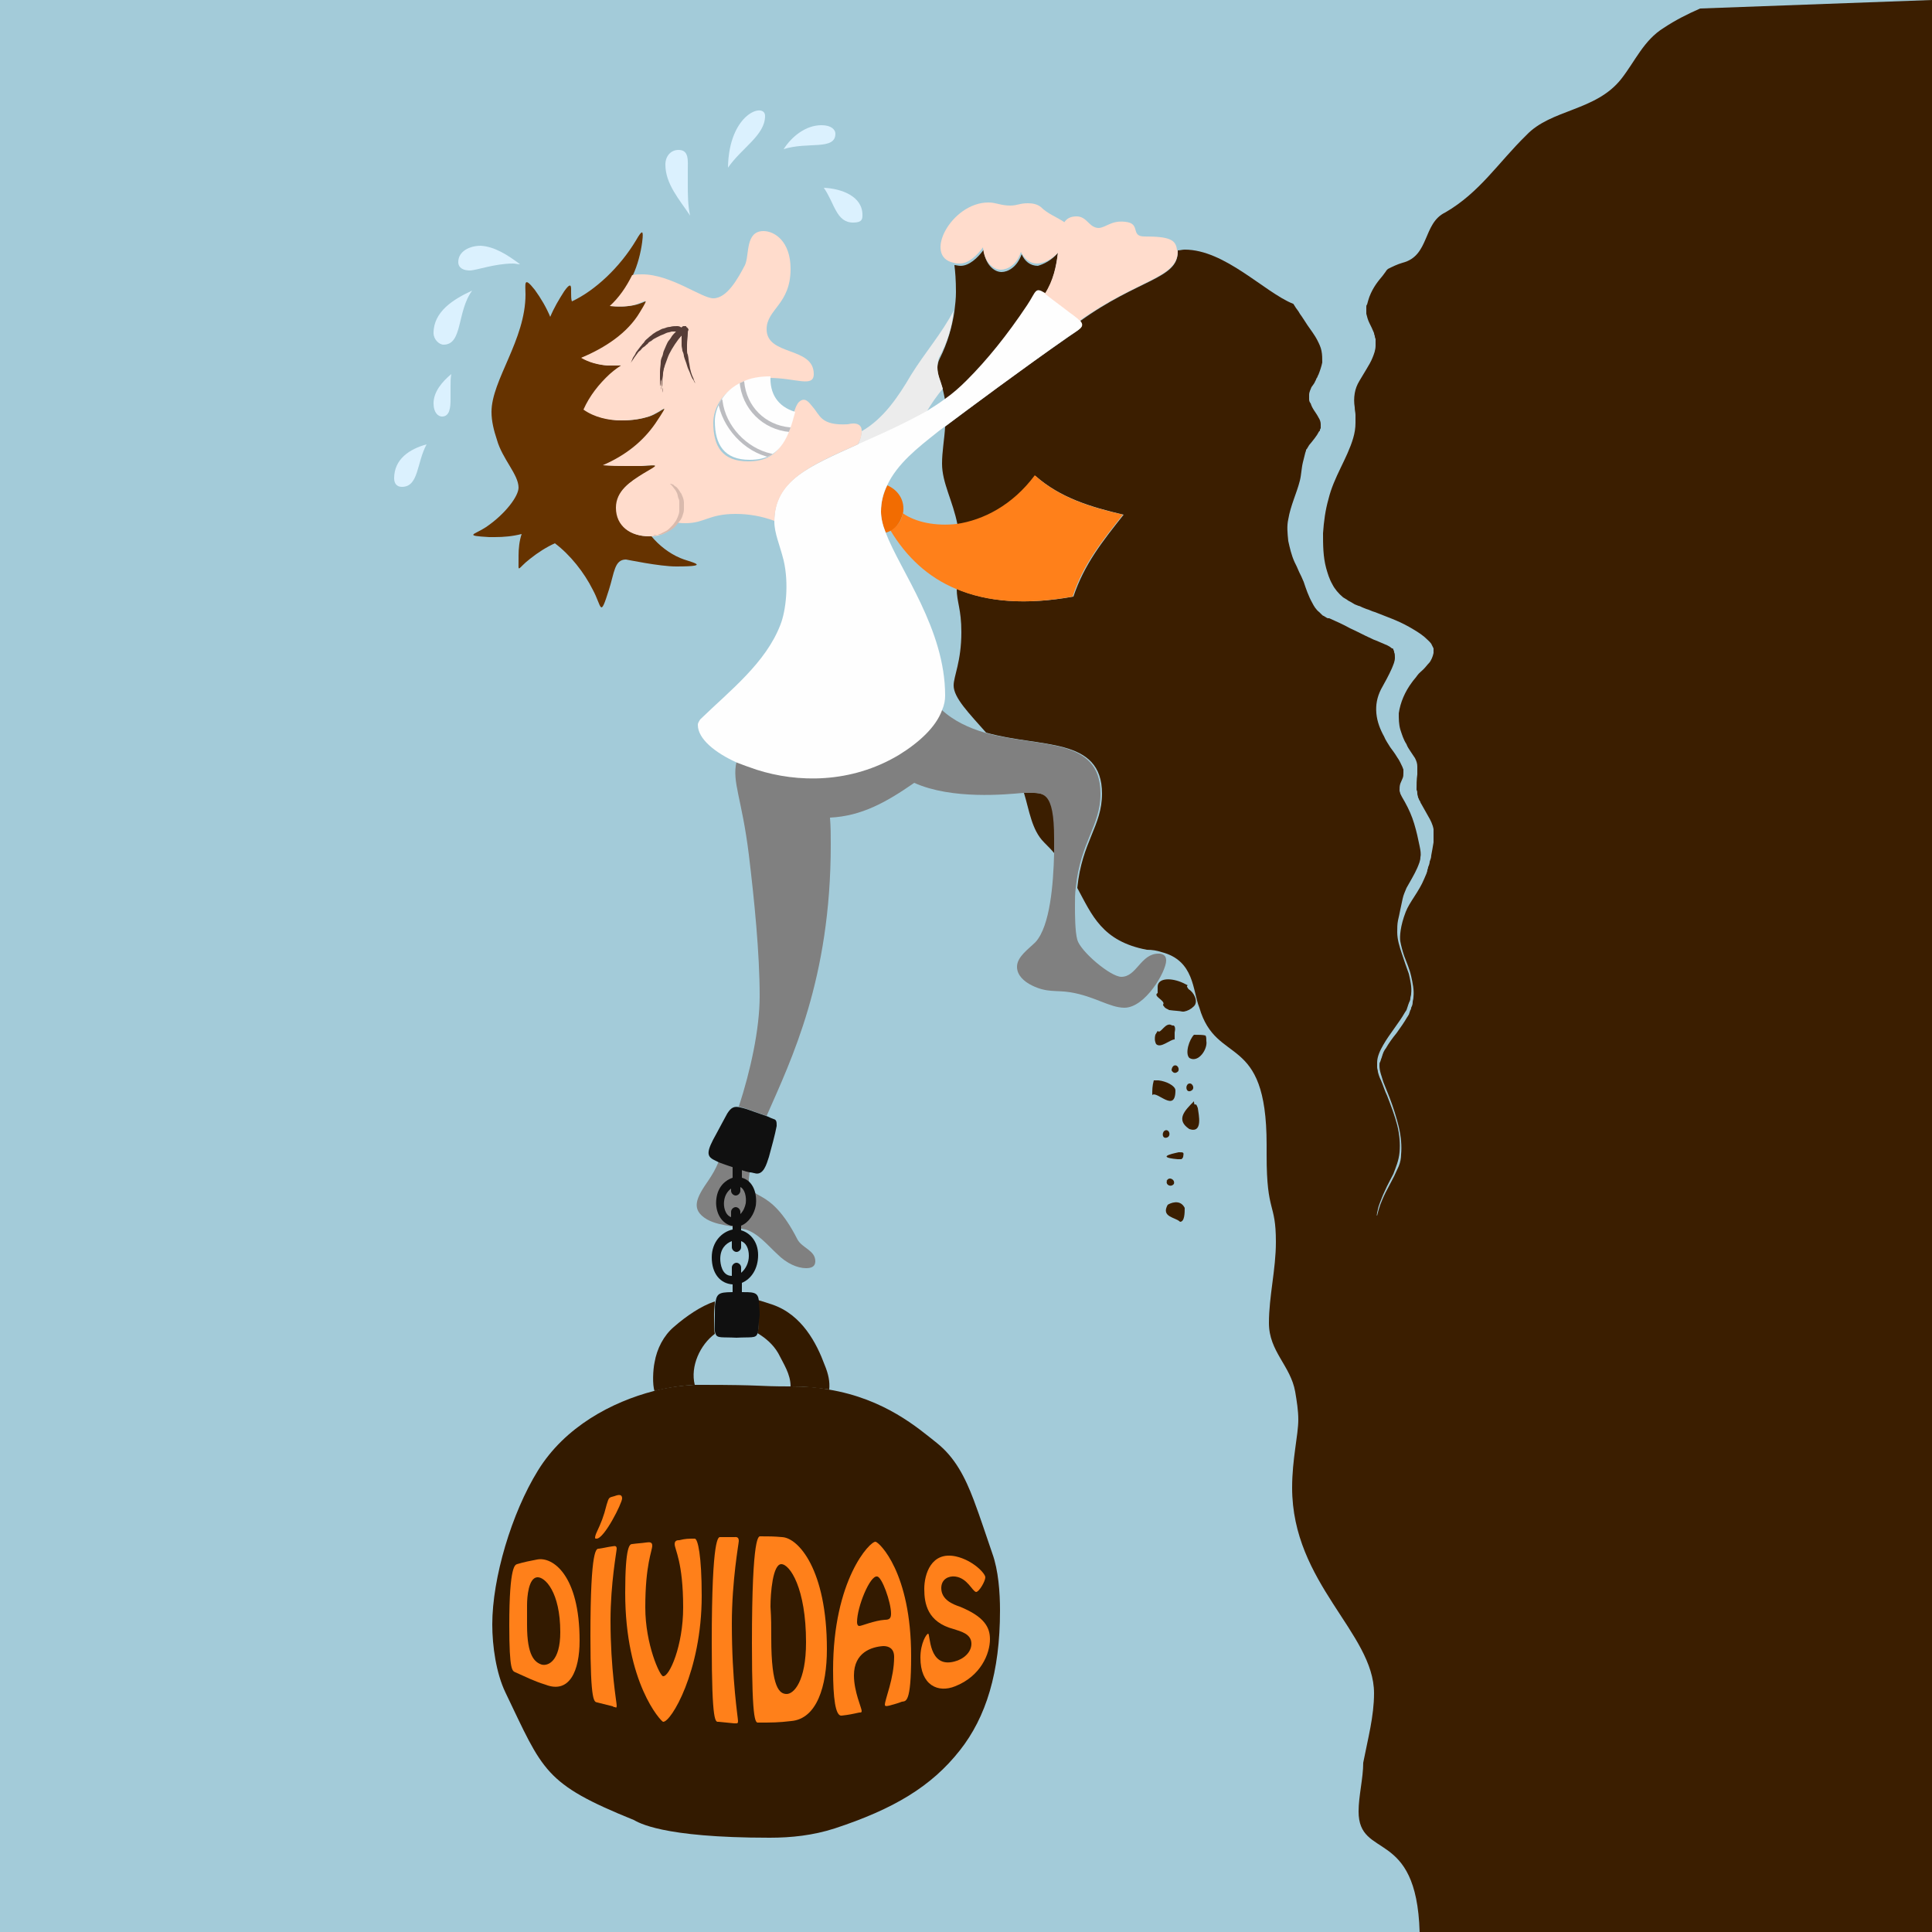 <?xml version="1.0" encoding="utf-8"?>
<!-- Generator: Adobe Illustrator 24.3.0, SVG Export Plug-In . SVG Version: 6.00 Build 0)  -->
<svg version="1.1" xmlns="http://www.w3.org/2000/svg" xmlns:xlink="http://www.w3.org/1999/xlink" x="0px" y="0px"
	 viewBox="0 0 250 250" style="enable-background:new 0 0 250 250;" xml:space="preserve">
<style type="text/css">
	.st0{fill:#A3CBD9;}
	.st1{fill:#3B1E00;}
	.st2{fill-rule:evenodd;clip-rule:evenodd;fill:#3B1E00;}
	.st3{fill:#DBF1FE;}
	.st4{fill:#808080;}
	.st5{fill:#331A00;}
	.st6{fill:#101010;}
	.st7{fill:#FF801A;}
	.st8{fill:#F26C01;}
	.st9{fill:#ECECEC;}
	.st10{fill:#FEFEFE;}
	.st11{fill:#663300;}
	.st12{fill:#FFDCCC;}
	.st13{clip-path:url(#SVGID_2_);}
	.st14{fill:#BCBDC1;}
	.st15{fill:#563D37;}
	.st16{fill:#D9BAAD;}
</style>
<g id="Layer_1">
	<rect class="st0" width="250" height="250"/>
	<g>
		<path class="st1" d="M250,0v250h-66.3c-0.4-13.6-7.9-9.3-7.9-15.6c0-2,0.6-4.3,0.6-6.3c0.6-3.1,1.4-6,1.4-9
			c0-7.8-10.6-14.2-10.6-26.6c0-3.7,0.8-6.8,0.8-8.8c0-1.2-0.2-2.4-0.4-3.6c-0.6-3.4-3.4-5.2-3.4-8.9c0-3.5,0.9-6.9,0.9-10.5
			c0-5.2-1.2-3.6-1.2-11.2v-1.4c0-14.6-6.5-10.1-8.7-17.7c-0.9-2.2-0.6-6.1-4.9-7.2c-0.6-0.2-1.2-0.3-1.9-0.3c-5.8-1.1-7.1-4.5-9-8
			v0c0.6-6,3.2-8,3.2-12.2c0-7.4-8-5.9-15-7.9c-2.2-2.5-4.2-4.5-4.2-6.1c0-1.2,1-3.1,1-6.9c0-3-0.6-3.9-0.6-5.6v0
			c4,1.7,9,2.1,15.1,1c1.4-4.2,3.8-7.2,6.5-10.6c-4.3-1-8.2-2.2-11.4-5c-2.9,4-6.6,5.9-10.1,6.3c-0.6-3.1-2-5.4-2-7.9
			c0-1.6,0.3-3.1,0.4-4.8c2.8-2.1,10-7.5,15.8-11.5c1.7-1.2,2.3-1.4,1.6-2.1c7.6-5.5,12.7-5.5,12.7-9c0-0.1,0-0.1,0-0.2
			c0.3,0,0.6-0.1,0.9-0.1c5.2,0,10.3,5.5,14,7c0,0,0.1,0,0.1,0.1c0,0,0.1,0.1,0.2,0.3c0.1,0.2,0.4,0.5,0.6,0.9
			c0.3,0.4,0.6,0.9,1,1.5c0.4,0.6,0.9,1.2,1.3,2c0.2,0.4,0.4,0.8,0.5,1.3c0.1,0.5,0.1,1,0.1,1.5c-0.1,0.5-0.3,1.1-0.5,1.6
			c-0.1,0.1-0.1,0.3-0.2,0.4c-0.1,0.1-0.1,0.3-0.2,0.4c-0.1,0.3-0.3,0.5-0.5,0.8c-0.1,0.3-0.3,0.6-0.3,1c0,0.1,0,0.2,0,0.3
			c0,0.1,0,0.2,0,0.3c0,0.2,0.1,0.4,0.2,0.5c0.2,0.7,0.7,1.2,1,1.8c0.2,0.3,0.3,0.6,0.3,0.9c0,0.1,0,0.2,0,0.2c0,0.1,0,0.2,0,0.3
			l-0.1,0.2c0,0.1,0,0.2-0.1,0.2c-0.3,0.6-0.8,1.2-1.3,1.8c-0.1,0.2-0.2,0.3-0.3,0.5l-0.1,0.1l0,0c0,0,0,0,0,0l0,0.1l-0.1,0.3
			c-0.1,0.4-0.2,0.8-0.3,1.2c-0.2,0.8-0.2,1.6-0.4,2.4c-0.4,1.6-1.2,3.2-1.5,5c-0.2,0.9-0.1,1.8,0,2.8c0.2,0.9,0.4,1.8,0.8,2.7
			c0.2,0.4,0.4,0.8,0.6,1.3c0.2,0.4,0.4,0.8,0.6,1.3c0.3,0.9,0.6,1.8,1.1,2.7c0.2,0.4,0.5,0.9,0.9,1.2l0.3,0.3
			c0.1,0.1,0.2,0.2,0.3,0.2c0.1,0.1,0.2,0.1,0.3,0.2l0.2,0.1l0,0c0,0,0,0,0.1,0l0.1,0c0.9,0.4,1.8,0.8,2.7,1.3
			c0.9,0.4,1.8,0.9,2.7,1.3c0.2,0.1,0.4,0.2,0.7,0.3c0.2,0.1,0.5,0.2,0.7,0.3c0.2,0.1,0.5,0.2,0.7,0.3c0.2,0.1,0.4,0.2,0.6,0.4
			l0.1,0c0,0,0,0,0.1,0.1l0,0c0,0,0,0,0,0l0,0.1c0.1,0.1,0.1,0.2,0.1,0.3c0.1,0.2,0.1,0.4,0.1,0.7c0,0.5-0.2,0.9-0.4,1.4
			c-0.4,0.9-0.9,1.8-1.4,2.7c-0.5,1-0.7,2-0.6,3.1c0.1,1.1,0.5,2.1,1,3c0.2,0.5,0.5,0.9,0.8,1.4c0.3,0.4,0.6,0.8,0.9,1.3
			c0.3,0.4,0.5,0.9,0.7,1.3c0,0.1,0.1,0.2,0.1,0.3c0,0,0,0.1,0,0.2l0,0.1l0,0.1c0,0.2,0,0.5-0.1,0.7c-0.1,0.2-0.2,0.5-0.3,0.7
			c-0.1,0.3-0.1,0.6-0.1,0.9c0,0.1,0.1,0.3,0.1,0.4c0.1,0.2,0.1,0.2,0.2,0.4l0.4,0.7c0.5,0.9,0.9,1.8,1.2,2.8c0.3,1,0.5,1.9,0.7,2.9
			c0.1,0.5,0.2,1,0.1,1.4c0,0.5-0.2,0.9-0.4,1.4c-0.4,0.9-0.9,1.7-1.4,2.6c-0.2,0.5-0.4,0.9-0.5,1.4c-0.1,0.5-0.2,0.9-0.3,1.4
			c-0.1,0.5-0.2,1-0.3,1.4c-0.1,0.5-0.1,1-0.1,1.5c0,1,0.3,1.9,0.6,2.8c0.3,0.9,0.6,1.8,0.9,2.6c0.2,0.9,0.4,1.7,0.3,2.6
			c0,0.2-0.1,0.4-0.1,0.6c0,0.2-0.1,0.4-0.2,0.6c0,0.1-0.1,0.2-0.1,0.3l-0.1,0.3l-0.1,0.3l-0.2,0.3c-0.4,0.7-0.9,1.4-1.4,2.1
			c-0.5,0.7-1,1.4-1.4,2.1c-0.4,0.7-0.8,1.5-0.8,2.3c0,0.1,0,0.2,0,0.3c0,0.1,0,0.2,0,0.3c0,0.2,0.1,0.4,0.1,0.6
			c0.1,0.4,0.2,0.7,0.4,1.1c0.3,0.7,0.5,1.4,0.8,2c0.5,1.3,1,2.6,1.3,3.8c0.3,1.2,0.4,2.4,0.3,3.5c-0.1,1.1-0.5,2-0.8,2.8
			c-0.4,0.8-0.8,1.5-1.1,2.2c-0.3,0.6-0.5,1.2-0.7,1.7c-0.2,0.5-0.2,0.8-0.3,1.1c0,0.2-0.1,0.4,0,0.4c0,0,0.1-0.5,0.4-1.4
			c0.2-0.5,0.4-1,0.7-1.6c0.3-0.6,0.7-1.3,1.1-2.1c0.2-0.4,0.4-0.9,0.6-1.3c0.2-0.5,0.3-1,0.3-1.5c0.1-1.1,0-2.3-0.3-3.6
			c-0.3-1.2-0.7-2.5-1.2-3.8c-0.3-0.7-0.5-1.3-0.8-2c-0.2-0.7-0.5-1.4-0.5-2.1c0-0.2,0-0.4,0.1-0.5l0.1-0.3c0-0.1,0.1-0.2,0.1-0.3
			l0.1-0.3c0-0.1,0.1-0.2,0.1-0.3c0.1-0.2,0.2-0.4,0.3-0.5c0.4-0.7,0.9-1.4,1.4-2c0.5-0.7,1-1.4,1.4-2.1c0.1-0.1,0.1-0.2,0.2-0.3
			l0.1-0.3l0.1-0.3c0.1-0.1,0.1-0.2,0.1-0.3c0.1-0.2,0.2-0.4,0.2-0.7c0-0.2,0.1-0.4,0.1-0.7c0.1-0.9-0.1-1.8-0.3-2.7
			c-0.2-0.9-0.6-1.8-0.9-2.6c-0.2-0.6-0.4-1.3-0.5-1.9c-0.1-0.6,0-2,0.7-3.8c0.5-1.3,1.7-2.6,2.4-4.3c0.1-0.2,0.2-0.5,0.3-0.7
			c0-0.1,0.1-0.2,0.1-0.4c0-0.1,0.1-0.2,0.1-0.4c0.1-0.2,0.2-0.5,0.2-0.7c0.1-0.3,0.2-0.5,0.2-0.8c0.1-0.5,0.2-1.1,0.3-1.7
			c0-0.2,0-0.3,0-0.4c0-0.2,0-0.3,0-0.4c0-0.2,0-0.3,0-0.5l0-0.2c0-0.1,0-0.1,0-0.2c-0.1-0.6-0.4-1.2-0.7-1.7
			c-0.3-0.5-0.6-1.1-0.9-1.6c-0.1-0.1-0.1-0.3-0.2-0.4c-0.1-0.1-0.1-0.3-0.2-0.4c0-0.2-0.1-0.3-0.1-0.5c0-0.2,0-0.3-0.1-0.5
			c0-0.6,0-1.3,0.1-2c0-0.2,0-0.3,0-0.5c0-0.2,0-0.4,0-0.5c0-0.4-0.1-0.7-0.3-1.1c-0.2-0.3-0.4-0.6-0.6-0.9
			c-0.2-0.3-0.4-0.6-0.5-0.9c-0.4-0.6-0.6-1.3-0.8-1.9c-0.2-0.7-0.2-1.4-0.2-2.1c0.2-1.4,0.8-2.8,1.7-4c0.2-0.3,0.5-0.6,0.7-0.9
			c0.2-0.3,0.5-0.5,0.8-0.8c0.3-0.3,0.5-0.6,0.8-0.9c0.2-0.3,0.4-0.7,0.5-1.2c0-0.1,0-0.2,0-0.3l0-0.1l0-0.1l0-0.1
			c-0.1-0.2-0.2-0.4-0.3-0.6c-0.2-0.3-0.6-0.6-0.9-0.9c-0.6-0.5-1.3-0.9-2-1.3c-1.4-0.8-2.9-1.3-4.4-1.9c-0.4-0.1-0.7-0.3-1.1-0.4
			l-0.5-0.2c-0.2-0.1-0.4-0.2-0.5-0.2l-0.5-0.2l-0.5-0.3c-0.2-0.1-0.4-0.2-0.5-0.3c-0.2-0.1-0.3-0.2-0.5-0.3
			c-0.6-0.5-1.1-1.1-1.4-1.7c-0.4-0.7-0.6-1.4-0.8-2.1c-0.4-1.5-0.4-3-0.4-4.5c0.1-1.5,0.3-3,0.7-4.4c0.7-2.9,2.4-5.2,3.2-7.9
			c0.2-0.7,0.3-1.3,0.3-2c0-0.2,0-0.3,0-0.5c0-0.2,0-0.3,0-0.5c0-0.3-0.1-0.6-0.1-1c-0.1-0.6-0.1-1.2,0-1.8c0.1-0.6,0.3-1.1,0.6-1.6
			c0.3-0.5,0.6-1,0.9-1.5c0.3-0.5,0.6-1,0.8-1.5c0.2-0.5,0.4-1,0.4-1.6c0-0.1,0-0.3,0-0.4c0-0.1,0-0.3,0-0.4c0-0.1-0.1-0.2-0.1-0.4
			c0-0.1-0.1-0.2-0.1-0.4c-0.2-0.5-0.4-0.9-0.6-1.3c-0.2-0.4-0.3-0.8-0.4-1.2c0-0.1,0-0.2,0-0.3c0-0.1,0-0.2,0-0.3
			c0-0.1,0-0.2,0-0.3c0-0.1,0-0.2,0.1-0.3c0.1-0.4,0.2-0.7,0.3-1c0.5-1.3,1.2-2.1,1.7-2.7c0.2-0.3,0.4-0.5,0.5-0.7
			c0.1-0.1,0.2-0.2,0.2-0.2c0,0,0,0,0,0c0,0,0,0,0,0c0.6-0.3,1.2-0.6,1.9-0.8c3.5-0.9,2.6-5.1,5.5-6.5c4.5-2.6,6.9-6.5,10.5-10
			c3.2-3.4,9-3.1,12.3-7.3c1.8-2.3,2.9-5,5.5-6.6c1.5-1,3.1-1.8,4.7-2.5"/>
		<path class="st1" d="M136.5,108.5c0,0.6,0,1.3,0,2c-0.4-0.5-0.9-1-1.4-1.5c-1.6-1.6-1.9-4.1-2.6-6.4c0.3,0,0.5,0,0.6,0
			C135.1,102.6,136.5,102.3,136.5,108.5z"/>
		<path class="st1" d="M136.9,32.7c-0.2,1.8-0.6,3.7-1.7,5.4c-1.3-0.9-1.1-0.2-2.3,1.6c-2.6,3.9-5.2,7.1-7.8,9.7
			c-0.9,0.9-1.8,1.7-2.8,2.4c-0.1-0.5-0.2-1-0.3-1.4c-0.3-1.1-0.7-1.8-0.7-2.8c0-0.4,0.1-0.8,0.3-1.2c1-2,1.6-4.1,1.9-6.1
			c0.1-0.8,0.2-1.7,0.2-2.5c0-1.6-0.1-2.7-0.2-3.5c0.2,0,0.5,0.1,0.8,0.1c1.1,0,2.2-1,3-2.1c0.1,1.7,1.2,2.9,2.3,2.9
			c0.8,0,2-0.6,2.6-2.3c0.4,0.9,1.1,1.5,2.1,1.5C135,34.2,136.1,33.7,136.9,32.7z"/>
		<g>
			<path class="st2" d="M151.1,155.9c0.3-0.2,1.6-0.8,2.2,0.4c0,0.6,0,1.8-0.6,1.8C152.1,157.5,150.2,157.5,151.1,155.9
				C151,156.1,150.9,156.2,151.1,155.9z"/>
			<path class="st2" d="M151.7,132.7c0.4-0.1,0.4,0.5,0.3,0.9c0,0.1,0,0.3,0,0.4c0,0.1,0,0.3,0,0.5c-0.6,0-1.8,1.2-2.4,0.6
				c-0.2-0.4-0.2-0.8-0.1-1.2c0.1-0.2,0.2-0.3,0.3-0.5C150.2,133.9,150.8,132.1,151.7,132.7C151.4,132.6,151.3,132.5,151.7,132.7z"
				/>
			<path class="st2" d="M156.1,134.7c0.2,1-1,2.9-2.2,2.2c-0.6-0.6,0-2.4,0.6-3c0.6,0,1.2,0,1.5,0.1
				C156.1,134.2,156.1,134.4,156.1,134.7z"/>
			<path class="st2" d="M155,143.4c0.1,0.8,0.7,3.3-1.1,2.7c-1.8-1.2-0.6-2.4,0.6-3.6c0,0,0,0.6,0.2,0.4
				C154.8,142.9,154.9,143.1,155,143.4z"/>
			<path class="st2" d="M149.9,139.8c1,0.1,2.2,0.7,2.2,1.3c0,3-2.4,0-3,0.6c0-0.6,0-1.2,0.2-1.9
				C149.4,139.8,149.6,139.8,149.9,139.8z"/>
			<path class="st2" d="M153.8,128c0.7,0.4,1.3,1.6,0.7,2.2c-0.4,0.4-0.8,0.6-1.3,0.7c-0.1,0-0.1,0-0.2,0c-0.4-0.1-1-0.1-1.7-0.2
				c-0.1,0-0.1-0.1-0.2-0.1c-0.2-0.1-0.4-0.2-0.5-0.4c-0.1-0.1-0.1-0.1-0.1-0.2c0.4-0.5-1.4-1.1-0.7-1.5c0-0.1,0-0.1,0-0.2
				c0-0.2,0-0.4,0-0.6c0-1.2,1.8-1.2,3.3-0.5c0.2,0.1,0.4,0.2,0.6,0.3C153.5,127.6,153.6,127.7,153.8,128z"/>
			<path class="st2" d="M153.7,140.3c0.5-0.4,1,0.5,0.5,0.8C153.6,141.5,153.3,140.7,153.7,140.3C154,140.1,153.5,140.4,153.7,140.3
				z"/>
			<path class="st2" d="M151,152.8c0.2-0.6,1.1-0.2,0.9,0.4C151.5,153.7,150.8,153.3,151,152.8C151.1,152.4,150.9,152.9,151,152.8z"
				/>
			<path class="st2" d="M150.7,146.3c0.6-0.3,0.9,0.7,0.3,0.9C150.4,147.4,150.3,146.6,150.7,146.3
				C151.1,146.1,150.6,146.4,150.7,146.3z"/>
			<path class="st2" d="M152.5,149.1c0.7,0,0.7,0,0.6,0.6c0,0.1-0.1,0.1-0.1,0.2c0,0-0.1,0.1-0.2,0.1c-0.1,0-0.2,0-0.2,0
				c-0.1,0-0.1,0-0.2,0C149,149.7,152.7,149.1,152.5,149.1C152.5,149.1,152.4,149.1,152.5,149.1z"/>
			<path class="st2" d="M151.9,137.9c0.4-0.2,0.7,0.3,0.6,0.6c0,0.1-0.1,0.2-0.3,0.3c-0.3,0.1-0.5-0.1-0.6-0.3
				C151.6,138.3,151.7,138,151.9,137.9C152.2,137.7,151.8,138,151.9,137.9z"/>
		</g>
	</g>
	<g>
		<path class="st3" d="M55.2,57.5c-1.3,2.4-1,5.5-3.2,5.5c-0.7,0-1-0.5-1-1.1C51,59.4,53,58.1,55.2,57.5z"/>
		<path class="st3" d="M58.3,50c0,0.6,0,1.2,0,1.7c0,1-0.1,2.2-1.1,2.2c-0.5,0-1.1-0.5-1.1-1.7c0-1.5,1.1-2.8,2.3-3.8
			C58.3,48.9,58.3,49.4,58.3,50z"/>
		<path class="st3" d="M61.1,37.6c-2,2.7-1.2,7-3.7,7c-0.6,0-1.3-0.7-1.3-1.5C56.1,40.3,58.7,38.7,61.1,37.6z"/>
		<path class="st3" d="M67.3,34.2c-0.3,0-0.6-0.1-0.9-0.1c-2.4,0-4.8,0.9-5.6,0.9c-0.8,0-1.5-0.3-1.5-1.1c0-1.4,1.5-2.1,2.9-2.1
			C64,31.9,65.7,33,67.3,34.2z"/>
		<path class="st3" d="M89.3,27.9c-1.4-2.1-3.2-4.1-3.2-6.6c0-1.1,0.7-1.9,1.7-1.9c1.4,0,1.2,1.4,1.2,2.7c0,0.5,0,1.1,0,1.6
			C89,25.1,89,26.6,89.3,27.9z"/>
		<path class="st3" d="M99,15c0,2.5-3,4.1-4.8,6.7C94.3,14.6,99,13.2,99,15z"/>
		<path class="st3" d="M108.1,17.3c0,2.2-3.6,1-6.7,2c1.1-1.7,2.9-3.1,4.9-3.1C107.6,16.2,108.1,16.8,108.1,17.3z"/>
		<path class="st3" d="M111.6,27.8c0,0.5,0,1-1.2,1c-2.2,0-2.4-2.5-3.8-4.5C108.9,24.4,111.6,25.4,111.6,27.8z"/>
	</g>
	<g>
		<path class="st4" d="M105.5,163.2c0,0.7-0.5,0.9-1.2,0.9c-1.1,0-2.5-0.6-3.7-1.8c-1.3-1.2-2.5-2.7-4.1-3.2
			c-0.6-0.1-1.2-0.3-1.8-0.4c-1.2-0.2-2.3-0.4-3.2-0.9c-2.2-1.3-1.4-2.8,0.2-5.1c0.4-0.6,0.9-1.4,1.3-2.4c0.5,0.2,1.1,0.4,1.7,0.6
			c0.9,0.3,1.8,0.5,2.3,0.7c0,0.3-0.1,0.7-0.1,1c0,3.1,2.6,0.5,6.3,7.8C103.8,161.5,105.5,161.8,105.5,163.2z"/>
		<path class="st4" d="M150.9,124.3c0,1.4-2.7,6.1-5.4,6.1c-1.9,0-3.9-1.5-7-2c-1.8-0.3-3,0.1-5-0.9c-1-0.5-1.9-1.3-1.9-2.4
			c0-1.3,1.5-2.3,2.4-3.2c1.9-2.1,2.3-7.6,2.4-11.4c0-0.8,0-1.4,0-2c0-6.2-1.4-5.9-3.4-5.9c-0.1,0-0.3,0-0.6,0
			c-2.2,0.2-9.2,0.9-14.1-1.3c-3.6,2.5-6.8,4.3-10.9,4.5c0.1,1.2,0.1,2.3,0.1,3.5c0,17.4-5.1,27.8-8.3,35.1
			c-0.6-0.2-1.1-0.4-1.7-0.6c-0.8-0.3-1.4-0.5-1.9-0.6c1.5-4.6,2.7-10,2.7-14.3c0-5.6-0.7-12.5-1.4-18.3c-0.9-7.3-2.2-9.4-1.6-12
			c0.8,0.3,1.6,0.6,2.5,0.9c5.3,1.6,12.3,1.8,18.4-1.9c2.6-1.6,4.8-3.6,5.6-5.8c1.6,1.5,3.6,2.4,5.6,3c7,2,15,0.5,15,7.9
			c0,4.2-2.6,6.2-3.2,12.2v0c-0.1,0.7-0.1,1.5-0.1,2.3c0,1.1,0,3.3,0.3,4.4c0.4,1.5,4.3,4.8,5.7,4.8c2,0,2.5-3,4.8-3
			c0.1,0,0.1,0,0.2,0C150.7,123.5,150.9,123.8,150.9,124.3z"/>
	</g>
	<path class="st5" d="M129.4,208.4c0,8-1.8,13.8-5.2,18.1c-3.7,4.7-8.6,7.6-16.2,10.1c-2.8,0.9-5.6,1.2-8.4,1.2
		c-14.1,0-17-2-17.6-2.3c-11.6-4.7-11.7-6.3-16.6-16.5c-1.2-2.5-1.7-6-1.7-8.8c0-6,2.5-14.4,5.9-19.9c3.5-5.7,9.6-8.9,15-10.3
		c1.8-0.5,3.6-0.7,5.2-0.8c0.4,0,0.7,0,1,0c8.2,0,6.9,0.2,11.4,0.2h0.2c1.7,0,3.3,0.1,4.8,0.4c7.3,1.2,11.6,5,14,6.9
		c2.4,1.9,3.7,4.5,4.8,7.4c0.9,2.4,1.5,4.3,2.4,6.9C129.2,203.2,129.4,206.1,129.4,208.4z"/>
	<path class="st5" d="M89.9,179.2c-1.6,0.1-3.3,0.3-5.2,0.8c-0.3-0.8-0.2-2.8,0-3.7c0.3-1.8,1.2-3.5,2.5-4.6
		c1.6-1.4,3.5-2.7,5.3-3.3c0,0.4-0.1,1-0.1,1.7c0,1.4,0,2.1,0.1,2.5C90.6,174,89.3,176.8,89.9,179.2z"/>
	<path class="st5" d="M107.3,179.8L107.3,179.8c-1.5-0.2-3-0.4-4.8-0.4h-0.2c0-1.6-0.9-2.9-1.6-4.3c-0.7-1.2-1.7-2-2.7-2.6
		c0.2-0.4,0.1-1.1,0.1-2.5c0-0.8,0-1.3-0.1-1.8c0.7,0.2,1.3,0.4,1.9,0.6c3.9,1.3,5.8,5.1,6.8,7.8
		C107.2,177.8,107.4,178.8,107.3,179.8z"/>
	<path class="st6" d="M98.1,162.4c0-1.8-1.1-2.9-2.2-3.2v-0.6c1-0.4,1.7-1.5,1.9-2.6c0.2-1.5-0.3-3.2-1.8-3.6c0,0,0,0,0,0V151
		c0-0.3-0.3-0.6-0.6-0.6c-0.3,0-0.6,0.3-0.6,0.6v1.4c-0.9,0.3-1.9,1.1-2.1,2.7c-0.2,1.4,0.4,3.1,1.9,3.5c0.1,0,0.1,0,0.2,0v0.5
		c-1.4,0.3-2.7,1.6-2.7,3.6c0,2.1,1.1,3.4,2.7,3.5v1c0,0.3,0.3,0.6,0.6,0.6c0.3,0,0.6-0.3,0.6-0.6V166
		C97.2,165.5,98.1,164.2,98.1,162.4z M93.7,155.4c0.1-0.8,0.5-1.3,0.9-1.6v0.3c0,0.3,0.3,0.6,0.6,0.6c0.3,0,0.6-0.3,0.6-0.6v-0.5
		c0.6,0.3,0.8,1.3,0.7,2.1c-0.1,0.5-0.3,1-0.7,1.4v-0.3c0-0.3-0.3-0.6-0.6-0.6c-0.3,0-0.6,0.3-0.6,0.6v0.7
		C93.8,157.2,93.6,156.1,93.7,155.4z M95.9,164.7V164c0-0.3-0.3-0.6-0.6-0.6c-0.3,0-0.6,0.3-0.6,0.6v1.1c-1.3,0-1.5-1.6-1.5-2.2
		c0-1.3,0.7-2,1.5-2.3v0.8c0,0.3,0.3,0.6,0.6,0.6c0.3,0,0.6-0.3,0.6-0.6v-0.8c0.6,0.2,1,0.9,1,1.9C96.9,163.4,96.5,164.2,95.9,164.7
		z"/>
	<path class="st6" d="M98,172.6c-0.2,0.6-0.9,0.4-2.7,0.5h0c-1.9-0.1-2.5,0.1-2.7-0.5c-0.2-0.4-0.1-1.1-0.1-2.5c0-0.8,0-1.3,0.1-1.7
		c0.2-1.2,0.7-1.2,2.8-1.2c2.1,0,2.7-0.1,2.8,1.2c0,0.4,0.1,1,0.1,1.8C98.1,171.5,98.2,172.2,98,172.6z"/>
	<path class="st6" d="M100.5,145.7c-0.2,1.1-0.7,2.9-1,4c-0.3,0.9-0.7,2.5-1.9,2.1c-0.1,0-0.3-0.1-0.6-0.1c-0.5-0.1-1.4-0.4-2.3-0.7
		c-0.6-0.2-1.2-0.4-1.7-0.6c-0.2-0.1-0.4-0.2-0.6-0.3c-1-0.5-1-1.1,0.3-3.4c0.5-0.9,1-1.9,1.4-2.6c0.5-0.8,0.9-1,1.7-0.8
		c0.5,0.1,1.1,0.3,1.9,0.6c0.6,0.2,1.1,0.4,1.7,0.6c0.2,0.1,0.4,0.2,0.7,0.3C100.5,144.9,100.5,145.2,100.5,145.7z"/>
	<g>
		<path class="st7" d="M145.3,66.6c-2.7,3.4-5.2,6.5-6.5,10.6c-6.1,1.1-11.1,0.7-15.1-1c-3.6-1.5-6.4-4.1-8.5-7.6
			c1-0.5,1.5-1.3,1.6-2.2c1.7,1.2,4.3,1.7,7,1.4c3.4-0.5,7.2-2.4,10.1-6.3C137.1,64.4,141,65.6,145.3,66.6z"/>
		<path class="st8" d="M116.9,65.8c0,0.2,0,0.5-0.1,0.7c-0.2,0.9-0.7,1.7-1.6,2.2c-0.2,0.1-0.4,0.2-0.6,0.2h0
			c-0.4-1-0.6-1.9-0.6-2.7c0-1.2,0.3-2.3,0.8-3.4C116,63.3,116.9,64.4,116.9,65.8z"/>
		<g>
			<path class="st9" d="M121.3,47.5c0,1,0.4,1.7,0.7,2.8c-0.7,0.8-1.6,2.1-2.1,3c-2.6,1.6-5.3,2.7-7.8,3.8c-0.4,0.2-0.7,0.3-1.1,0.5
				c0.3-0.7,0.5-1.4,0.5-1.8h0c2.8-1.6,4.7-4.4,6.4-7.3c1.8-2.9,4-5.4,5.5-8.3c-0.2,2.1-0.8,4.1-1.9,6.1
				C121.4,46.6,121.3,47.1,121.3,47.5z"/>
			<path class="st10" d="M138.2,43.6c-5.7,4-13,9.4-15.8,11.5c-0.7,0.5-1.1,0.8-1.2,0.9c-2.4,1.9-5.1,4-6.4,6.8
				c-0.5,1-0.8,2.1-0.8,3.4c0,0.8,0.2,1.7,0.6,2.7c1.9,5,7.7,12.5,7.7,21.1c0,0.6-0.1,1.2-0.4,1.9c-0.8,2.2-3,4.2-5.6,5.8
				c-6.2,3.7-13.1,3.6-18.4,1.9c-0.9-0.3-1.7-0.6-2.5-0.9c-2.9-1.3-5.1-3.1-5.1-4.9c0-0.3,0.2-0.5,0.3-0.7
				c3.8-3.7,8.5-7.3,10.4-12.3c0.7-1.8,1.1-5.3,0.4-8.3c-0.5-2-1.2-3.5-1.2-5v-0.1c0-5.2,4.4-7,10.8-9.9c0.4-0.2,0.7-0.3,1.1-0.5
				c2.5-1.1,5.1-2.3,7.8-3.8c0.8-0.5,1.6-1,2.4-1.6c1-0.7,1.9-1.5,2.8-2.4c2.6-2.6,5.2-5.8,7.8-9.7c1.2-1.8,1-2.4,2.3-1.6
				c0.5,0.4,1.3,1,2.5,1.9c1,0.7,1.6,1.2,2,1.6C140.5,42.3,139.8,42.5,138.2,43.6z"/>
		</g>
	</g>
	<path class="st11" d="M87.5,73.3c-2.2,0-6.4-0.9-6.5-0.9c-1.5,0-1.5,1.7-2.2,3.9c-1.2,3.8-0.9,2.2-2.1,0c-1.1-2.2-2.9-4.5-4.9-6
		c-1.1,0.5-2.2,1.2-3.2,2c-1.7,1.3-1.5,2-1.5,0c0-0.1,0-0.3,0-0.4c0-0.9,0.1-1.9,0.4-2.8c-1.2,0.3-2.3,0.4-3.5,0.4
		c-0.2,0-0.5,0-0.7,0c-3.4-0.2-1.9-0.3-0.4-1.3c2.5-1.7,4.2-4,4.2-5.1c0-1.7-2.1-3.7-2.8-6.2c-0.4-1.2-0.7-2.4-0.7-3.6
		c0-4.1,4.4-9.3,4.4-15.2c0-1.3-0.3-2.5,1.2-0.6c0.8,1.1,1.5,2.3,2,3.5c0.5-1.2,1.1-2.2,1.8-3.3c0.7-1,0.9-0.9,0.9-0.3
		c0,0.1,0,0.3,0,0.4c0,0.5,0,0.9,0.1,1.2c3-1.4,6.2-4.4,8.3-7.9c0.8-1.4,1-1.4,0.8,0.2c-0.2,1.5-0.6,3-1.2,4.3
		c-0.7,1.6-1.7,2.9-2.9,4c1,0.1,2,0.1,3-0.1c1.7-0.3,2.3-1.4,0.9,0.9c-1.6,2.8-4.6,4.7-7.6,5.9c1,0.6,2.2,0.9,3.4,1
		c0.4,0,0.8,0,1.1,0c1.1,0,0.8-0.3-0.8,1.1c-1.4,1.3-2.6,2.9-3.4,4.6c1.4,0.9,3.1,1.4,4.9,1.4c1.4,0,2.5-0.2,3.5-0.5
		c1.8-0.6,3.1-2.4,0.9,0.9c-1.6,2.3-3.8,4.2-6.8,5.4c1.1,0,2.1,0.1,3.2,0.1c0.6,0,1.2,0,1.7,0c2.6-0.2,2.3-0.1,0.3,1
		c-1.6,1-3.5,2.1-3.5,4.4c0,2.5,1.9,3.7,4.3,3.7c0.1,0,0.1,0,0.2,0c1,1.2,2.3,2.2,3.7,2.8C89.1,72.7,92.5,73.3,87.5,73.3z"/>
	<g>
		<path class="st12" d="M111.5,55.7c0,0.5-0.1,1.1-0.5,1.8c-6.3,2.8-10.7,4.7-10.8,9.9c-1.6-0.6-3.3-0.9-5-0.9c-3.5,0-4,1.2-6.5,1.2
			c-0.4,0-0.7,0-1.1-0.1c-0.7,1.1-2,1.8-3.4,1.8c-0.1,0-0.1,0-0.2,0c-2.4,0-4.3-1.3-4.3-3.7c0-2.2,1.9-3.4,3.5-4.4
			c2-1.2,2.3-1.2-0.3-1c-0.5,0-1.1,0-1.7,0c-1.1,0-2.1,0-3.2-0.1c3-1.3,5.2-3.1,6.8-5.4c2.2-3.3,0.9-1.5-0.9-0.9
			c-0.9,0.3-2.1,0.5-3.5,0.5c-1.7,0-3.5-0.4-4.9-1.4c0.8-1.8,2-3.3,3.4-4.6c1.6-1.4,1.9-1.1,0.8-1.1c-0.4,0-0.8,0-1.1,0
			c-1.2-0.1-2.4-0.4-3.4-1c3.1-1.3,6-3.2,7.6-5.9c1.4-2.3,0.7-1.3-0.9-0.9c-1,0.2-2,0.2-3,0.1c1.2-1.1,2.1-2.4,2.9-4h0
			c0.4-0.1,0.9-0.1,1.3-0.1c3.7,0,7.7,3.1,9.2,3.1c1.8,0,3.2-2.6,4.1-4.3c0.6-1.3,0-4.4,2.4-4.4c1.4,0,3.5,1.3,3.5,4.9
			c0,4.6-3.1,5.2-3.1,7.8c0,3.5,6.1,2.2,6.1,5.8c0,1.8-2.3,0.5-5.8,0.5c-1.4,0-2.6,0.3-3.6,0.7c-1.2,0.6-2.2,1.4-2.8,2.4v0
			c-0.5,0.8-0.8,1.8-0.8,2.7c0,3.1,1.2,5,4.5,5c1.1,0,2-0.2,2.7-0.6c1.3-0.7,2-2,2.5-3.3c0.3-0.8,0.5-1.6,0.7-2.3
			c0.2-0.7,0.4-1.2,0.7-1.5c0.8-0.7,1.3,0.1,1.8,0.7c0.9,1,1,2.4,4.5,2.2C110.9,54.6,111.5,55,111.5,55.7z"/>
		<path class="st12" d="M152.4,32.5c0,3.5-5.1,3.6-12.7,9c-0.3-0.4-1-0.8-2-1.6c-1.2-0.9-2-1.5-2.5-1.9c1.1-1.7,1.5-3.6,1.7-5.4
			c0.2-1.6,0.3-3,0.8-3.8c0.3-0.5,0.8-0.8,1.6-0.8c1.4,0,1.6,1.5,2.9,1.5c1-0.1,1.6-1,3.4-0.8c2.1,0.2,0.6,1.9,2.5,1.9
			c3.2,0,4.1,0.4,4.2,1.8C152.4,32.3,152.4,32.4,152.4,32.5z"/>
		<path class="st12" d="M137.8,28.8c-0.5,0.8-0.6,2.3-0.8,3.8c-0.9,1-2,1.5-2.8,1.5c-1,0-1.7-0.7-2.1-1.5c-0.5,1.7-1.8,2.3-2.6,2.3
			c-1.1,0-2.2-1.2-2.3-2.9c-0.8,1.1-1.9,2.1-3,2.1c-0.3,0-0.5,0-0.8-0.1c-4-0.8-0.3-7.8,4.5-7.8c1,0,1.6,0.4,2.8,0.4
			c1,0,1.2-0.3,2.3-0.3c0.6,0,1.2,0.1,1.7,0.5C135.6,27.7,136.8,28.1,137.8,28.8z"/>
	</g>
	<g>
		<g>
			<defs>
				<path id="SVGID_1_" d="M102.9,53.3c-0.2,0.7-0.4,1.5-0.7,2.3c-0.5,1.3-1.2,2.6-2.5,3.3c-0.7,0.4-1.6,0.6-2.7,0.6
					c-3.3,0-4.5-2-4.5-5c0-0.9,0.3-1.8,0.8-2.7v0c0.6-1,1.6-1.9,2.8-2.4c1-0.5,2.2-0.7,3.6-0.7C99.6,50.9,100.6,52.6,102.9,53.3z"/>
			</defs>
			<use xlink:href="#SVGID_1_"  style="overflow:visible;fill:#FEFEFE;"/>
			<clipPath id="SVGID_2_">
				<use xlink:href="#SVGID_1_"  style="overflow:visible;"/>
			</clipPath>
			<g class="st13">
				<path class="st14" d="M99.7,59.2C99.7,59.2,99.6,59.2,99.7,59.2c-3.4-0.7-6.3-3.9-6.8-7.3c0-0.2,0.1-0.3,0.3-0.3
					c0.2,0,0.3,0.1,0.3,0.3c0.4,3.2,3.1,6.1,6.3,6.8c0.2,0,0.3,0.2,0.2,0.4C100,59.1,99.8,59.2,99.7,59.2z"/>
			</g>
			<g class="st13">
				<path class="st14" d="M102.2,55.9C102.2,55.9,102.1,55.9,102.2,55.9c-3.5-0.3-6.2-3-6.5-6.5c0-0.2,0.1-0.3,0.3-0.3
					c0.2,0,0.3,0.1,0.3,0.3c0.3,3.2,2.7,5.6,5.9,5.9c0.2,0,0.3,0.2,0.3,0.3C102.5,55.8,102.3,55.9,102.2,55.9z"/>
			</g>
		</g>
	</g>
	<g>
		<g>
			<path class="st15" d="M90,49.6c0,0,0-0.1-0.1-0.1c-0.1-0.1-0.1-0.3-0.3-0.5c-0.1-0.2-0.2-0.4-0.3-0.7c-0.1-0.3-0.3-0.6-0.4-1
				c-0.1-0.4-0.3-0.8-0.4-1.2c0-0.2-0.1-0.5-0.2-0.7c0-0.2-0.1-0.5-0.1-0.7c0-0.5,0-1,0-1.5c0-0.1,0-0.2,0-0.2c0,0,0,0,0.1,0.1
				c0,0,0,0,0.1,0c0,0,0,0,0,0l0,0l0,0c0.1,0,0,0,0.1,0c0.1,0,0,0,0,0c0,0-0.1,0.1-0.1,0.1c-0.1,0.1-0.2,0.2-0.2,0.2
				c-0.6,0.7-1.2,1.6-1.6,2.4c-0.2,0.4-0.3,0.8-0.5,1.3c-0.1,0.2-0.1,0.4-0.2,0.6c0,0.2-0.1,0.4-0.1,0.6c0,0.4-0.1,0.7-0.1,1
				c0,0.3,0,0.6,0,0.8c0,0.4,0.1,0.7,0.1,0.7s0-0.3-0.1-0.7c-0.1-0.2-0.1-0.5-0.1-0.8c-0.1-0.3-0.1-0.7-0.1-1.1c0-0.2,0-0.4,0-0.6
				c0-0.2,0.1-0.4,0.1-0.7c0.1-0.4,0.2-0.9,0.4-1.4c0.3-0.9,0.8-1.9,1.6-2.7c0.1-0.1,0.2-0.2,0.3-0.3c0.1,0,0.1-0.1,0.2-0.1
				c0.1,0,0.1-0.1,0.3-0.2c0.1,0,0.1,0,0.2,0l0,0l0,0l0.1,0c0.1,0,0.1,0,0.1,0.1c0.2,0.1,0.3,0.3,0.3,0.4C89,42.8,89,43,89,43.1
				c0,0.5-0.1,1-0.1,1.5c0,0.2,0,0.5,0,0.7c0,0.2,0,0.4,0.1,0.6c0.1,0.4,0.1,0.8,0.2,1.2c0.1,0.8,0.3,1.4,0.5,1.8
				c0.1,0.2,0.1,0.4,0.2,0.5C89.9,49.5,90,49.6,90,49.6z"/>
		</g>
		<g>
			<path class="st15" d="M85.6,50.7c0,0,0-0.3-0.1-0.7c-0.1-0.2-0.1-0.5-0.1-0.8c0-0.2,0-0.3,0-0.5c0-0.2,0-0.4,0-0.6
				c0-0.4,0.1-0.9,0.1-1.3c0-0.2,0.1-0.5,0.2-0.7c0.1-0.2,0.1-0.5,0.2-0.7c0.1-0.2,0.2-0.5,0.3-0.7c0.1-0.2,0.2-0.5,0.4-0.7
				c0.2-0.2,0.3-0.5,0.5-0.7c0.2-0.2,0.4-0.4,0.6-0.6l0,0c0,0,0-0.1,0,0c0,0,0,0.1,0,0.2c0.1,0.1,0,0-0.1,0c-0.2,0-0.4,0-0.7,0
				c-0.2,0.1-0.5,0.1-0.7,0.2c-0.2,0.1-0.4,0.2-0.7,0.3c-0.2,0.1-0.4,0.2-0.6,0.3c-0.2,0.1-0.4,0.2-0.6,0.4
				c-0.2,0.1-0.4,0.2-0.5,0.4c-0.2,0.1-0.3,0.3-0.5,0.4c-0.2,0.1-0.3,0.3-0.4,0.4c-0.1,0.1-0.3,0.2-0.4,0.4
				c-0.2,0.3-0.4,0.5-0.5,0.7c-0.3,0.4-0.4,0.6-0.4,0.6s0.1-0.2,0.3-0.7c0.1-0.2,0.3-0.4,0.4-0.7c0.1-0.1,0.2-0.3,0.3-0.4
				c0.1-0.1,0.2-0.3,0.4-0.5c0.1-0.2,0.3-0.3,0.4-0.5c0.1-0.2,0.3-0.3,0.5-0.5c0.2-0.2,0.4-0.3,0.6-0.5c0.2-0.1,0.4-0.3,0.7-0.4
				c0.2-0.1,0.5-0.3,0.7-0.3c0.3-0.1,0.5-0.2,0.8-0.2c0.3-0.1,0.6-0.1,0.9-0.1c0.2,0,0.4,0,0.7,0.3c0.2,0.2,0.1,0.5,0.1,0.6
				c-0.1,0.1-0.1,0.2-0.2,0.3l0,0l0,0c-0.2,0.2-0.3,0.3-0.5,0.5c-0.2,0.2-0.3,0.4-0.5,0.6c-0.2,0.2-0.3,0.4-0.4,0.6
				c-0.1,0.2-0.2,0.4-0.3,0.7c-0.1,0.2-0.2,0.4-0.3,0.7c-0.1,0.2-0.2,0.4-0.2,0.6c-0.1,0.2-0.1,0.4-0.2,0.6
				c-0.1,0.2-0.1,0.4-0.1,0.6c0,0.2-0.1,0.4-0.1,0.6c0,0.2-0.1,0.3-0.1,0.5c0,0.3,0,0.6,0,0.8C85.6,50.4,85.6,50.7,85.6,50.7z"/>
		</g>
		<path class="st16" d="M84.3,69.4c0,0,0.1,0,0.4-0.1c0.1,0,0.3-0.1,0.4-0.1c0.2-0.1,0.4-0.1,0.5-0.2c0.2-0.1,0.4-0.2,0.6-0.3
			c0.2-0.1,0.4-0.3,0.6-0.5c0.2-0.2,0.4-0.4,0.5-0.6c0.2-0.2,0.3-0.5,0.4-0.7c0.1-0.3,0.2-0.5,0.2-0.8c0-0.1,0-0.3,0-0.4
			c0-0.1,0-0.3,0-0.4c0-0.1,0-0.3,0-0.4c0-0.1,0-0.2-0.1-0.4c-0.1-0.2-0.1-0.5-0.2-0.7c-0.1-0.2-0.2-0.4-0.3-0.5
			c-0.1-0.1-0.2-0.3-0.3-0.4c-0.2-0.2-0.3-0.3-0.3-0.3c0,0,0,0,0.1,0c0.1,0,0.2,0.1,0.3,0.1c0.1,0.1,0.2,0.2,0.4,0.3
			c0.1,0.1,0.3,0.3,0.4,0.5c0.1,0.1,0.1,0.2,0.2,0.3c0.1,0.1,0.1,0.2,0.2,0.4c0.1,0.2,0.2,0.6,0.2,0.8c0,0.1,0,0.3,0,0.4
			c0,0.2,0,0.3,0,0.5c0,0.3-0.1,0.6-0.2,0.9c-0.1,0.3-0.3,0.6-0.5,0.8c-0.2,0.3-0.4,0.5-0.6,0.7c-0.5,0.4-1,0.6-1.4,0.8
			c-0.2,0.1-0.4,0.1-0.6,0.1c-0.2,0-0.4,0-0.5,0C84.5,69.4,84.3,69.4,84.3,69.4z"/>
	</g>
	<g>
		<g>
			<path class="st7" d="M66.7,216.4c-0.4-0.2-0.8-0.1-0.8-6.1c0-7.9,0.8-7.8,1-7.9c1-0.3,1.6-0.4,2.6-0.6c2-0.4,5.5,2,5.5,10.5
				c0,3.9-1.3,6.9-4.4,5.7C69,217.5,68.3,217.1,66.7,216.4z M68.2,210.3c0,4,1,4.8,1.9,5.1c0.8,0.2,2.4-0.4,2.4-4.2
				c0-5.2-2-7.2-3-7.1c-1.1,0.1-1.3,2.5-1.3,3.6C68.2,208.8,68.2,209.3,68.2,210.3z"/>
			<path class="st7" d="M77.3,220.3c-0.4-0.1-0.9,0.2-0.9-8.6c0-11.6,0.8-11.3,1.1-11.3c0.7-0.1,1-0.2,1.7-0.3
				c0.2,0,0.6-0.2,0.6,0.3c0,0.3-0.8,4.5-0.8,9.3c0,6.3,0.8,10.6,0.8,11c0,0.3-0.1,0.3-0.2,0.2c-0.1,0-0.2,0-0.3-0.1
				C78.5,220.6,78.1,220.5,77.3,220.3z M78.5,194.7c0.3-1,0.3-0.9,1-1.1c0.3-0.1,1-0.4,1,0.3c0,0.6-2.3,5.2-3.3,5.2
				c-0.1,0-0.2,0-0.2-0.1c0-0.2,0.1-0.5,0.2-0.7C77.8,197,78.1,196.3,78.5,194.7z"/>
			<path class="st7" d="M89.9,199.1c0.4,0,0.9,2.2,0.9,7.4c0,9.8-4,16.4-5,16.3c-0.3-0.1-4.9-5-4.9-16.7c0-6.1,0.6-6.3,0.9-6.3
				c0.7-0.1,1.1-0.1,1.8-0.2c0.2,0,0.8-0.2,0.8,0.4c0,0.7-0.9,2.4-0.9,8c0,4.8,1.9,8.9,2.3,8.9c0.8,0.1,2.6-3.9,2.6-8.9
				c0-5.9-1.1-7.5-1.1-8.2c0-0.5,0.4-0.5,0.6-0.5C88.7,199.1,89.1,199.1,89.9,199.1z"/>
			<path class="st7" d="M93,222.8c-0.4,0-0.9,0.5-0.9-10.2c0-14.1,0.9-13.7,1.1-13.7c0.7,0,1.1,0,1.8,0c0.2,0,0.6-0.1,0.6,0.5
				c0,0.3-0.9,5.1-0.9,10.7c0,7.4,0.8,12.2,0.8,12.6c0,0.3-0.1,0.3-0.2,0.3c-0.1,0-0.2,0-0.3,0C94.2,222.9,93.8,222.9,93,222.8z"/>
			<path class="st7" d="M98.2,222.9c-0.4,0-0.9,0.6-0.9-10.3c0-14.3,0.9-13.8,1.1-13.8c1.1,0,1.7,0,2.8,0.1
				c2.1,0.1,5.8,4.2,5.8,14.5c0,4.8-1.3,9-4.6,9.3C100.7,222.9,99.9,222.9,98.2,222.9z M99.8,212c0,6.5,1.1,7.2,2,7.2
				c0.9,0,2.5-1.6,2.5-6.7c0-7-2.1-10.1-3.2-10.1c-1.1,0-1.4,3.7-1.4,5.5C99.8,209.5,99.8,210.3,99.8,212z"/>
			<path class="st7" d="M115.1,220.7c-0.1,0-0.6,0.2-0.6-0.1c0-0.7,1.2-3.4,1.2-6.2c0-1.1-0.7-1.4-1.4-1.4c-1.5,0.1-3.8,0.8-3.8,3.8
				c0,2.1,1,4.2,1,4.6c0,0.2-0.1,0.2-0.3,0.2c-0.9,0.2-1.4,0.3-2.3,0.4c-0.8,0.1-1.1-2.3-1.1-5.9c0-11.7,4.8-16.7,5.5-16.6
				c0.5,0.1,4.6,4,4.6,14.8c0,6.2-0.7,5.8-1.2,5.9C116.2,220.4,115.8,220.5,115.1,220.7z M110.9,209.9c0,0.3,0.1,0.5,0.3,0.5
				c0.3,0,1.9-0.7,3.3-0.8c0.6,0,0.8-0.2,0.8-0.8c0-1.5-1.2-4.8-1.8-4.8C112.6,203.8,110.9,207.9,110.9,209.9z"/>
			<path class="st7" d="M123.6,204c-0.8-0.1-1.8,0.3-1.8,1.5c0,1.5,1.5,2.1,2.4,2.4c3.2,1.3,3.9,2.7,3.9,4.2c0,1.9-1.2,4.8-4.5,6.1
				c-2.2,0.9-4.5-0.1-4.5-3.7c0-1.9,0.8-3.1,1-3.1c0.3,0,0,4.5,3.4,3.6c1.2-0.3,2.2-1.2,2.2-2.3c0-1.3-1.4-1.6-2.3-1.9
				c-3.4-0.9-3.8-3.3-3.8-5.2c0-1.9,0.9-4.9,4.1-4.2c2.2,0.5,3.8,2.2,3.8,2.7c0,0.5-0.8,1.9-1.2,1.9
				C125.8,205.9,125.2,204.2,123.6,204z"/>
		</g>
	</g>
</g>
<g id="Camada_2">
	<defs>
		<rect id="SVGID_3_" width="250" height="250"/>
	</defs>
	<clipPath id="SVGID_4_">
		<use xlink:href="#SVGID_3_"  style="overflow:visible;"/>
	</clipPath>
</g>
</svg>
